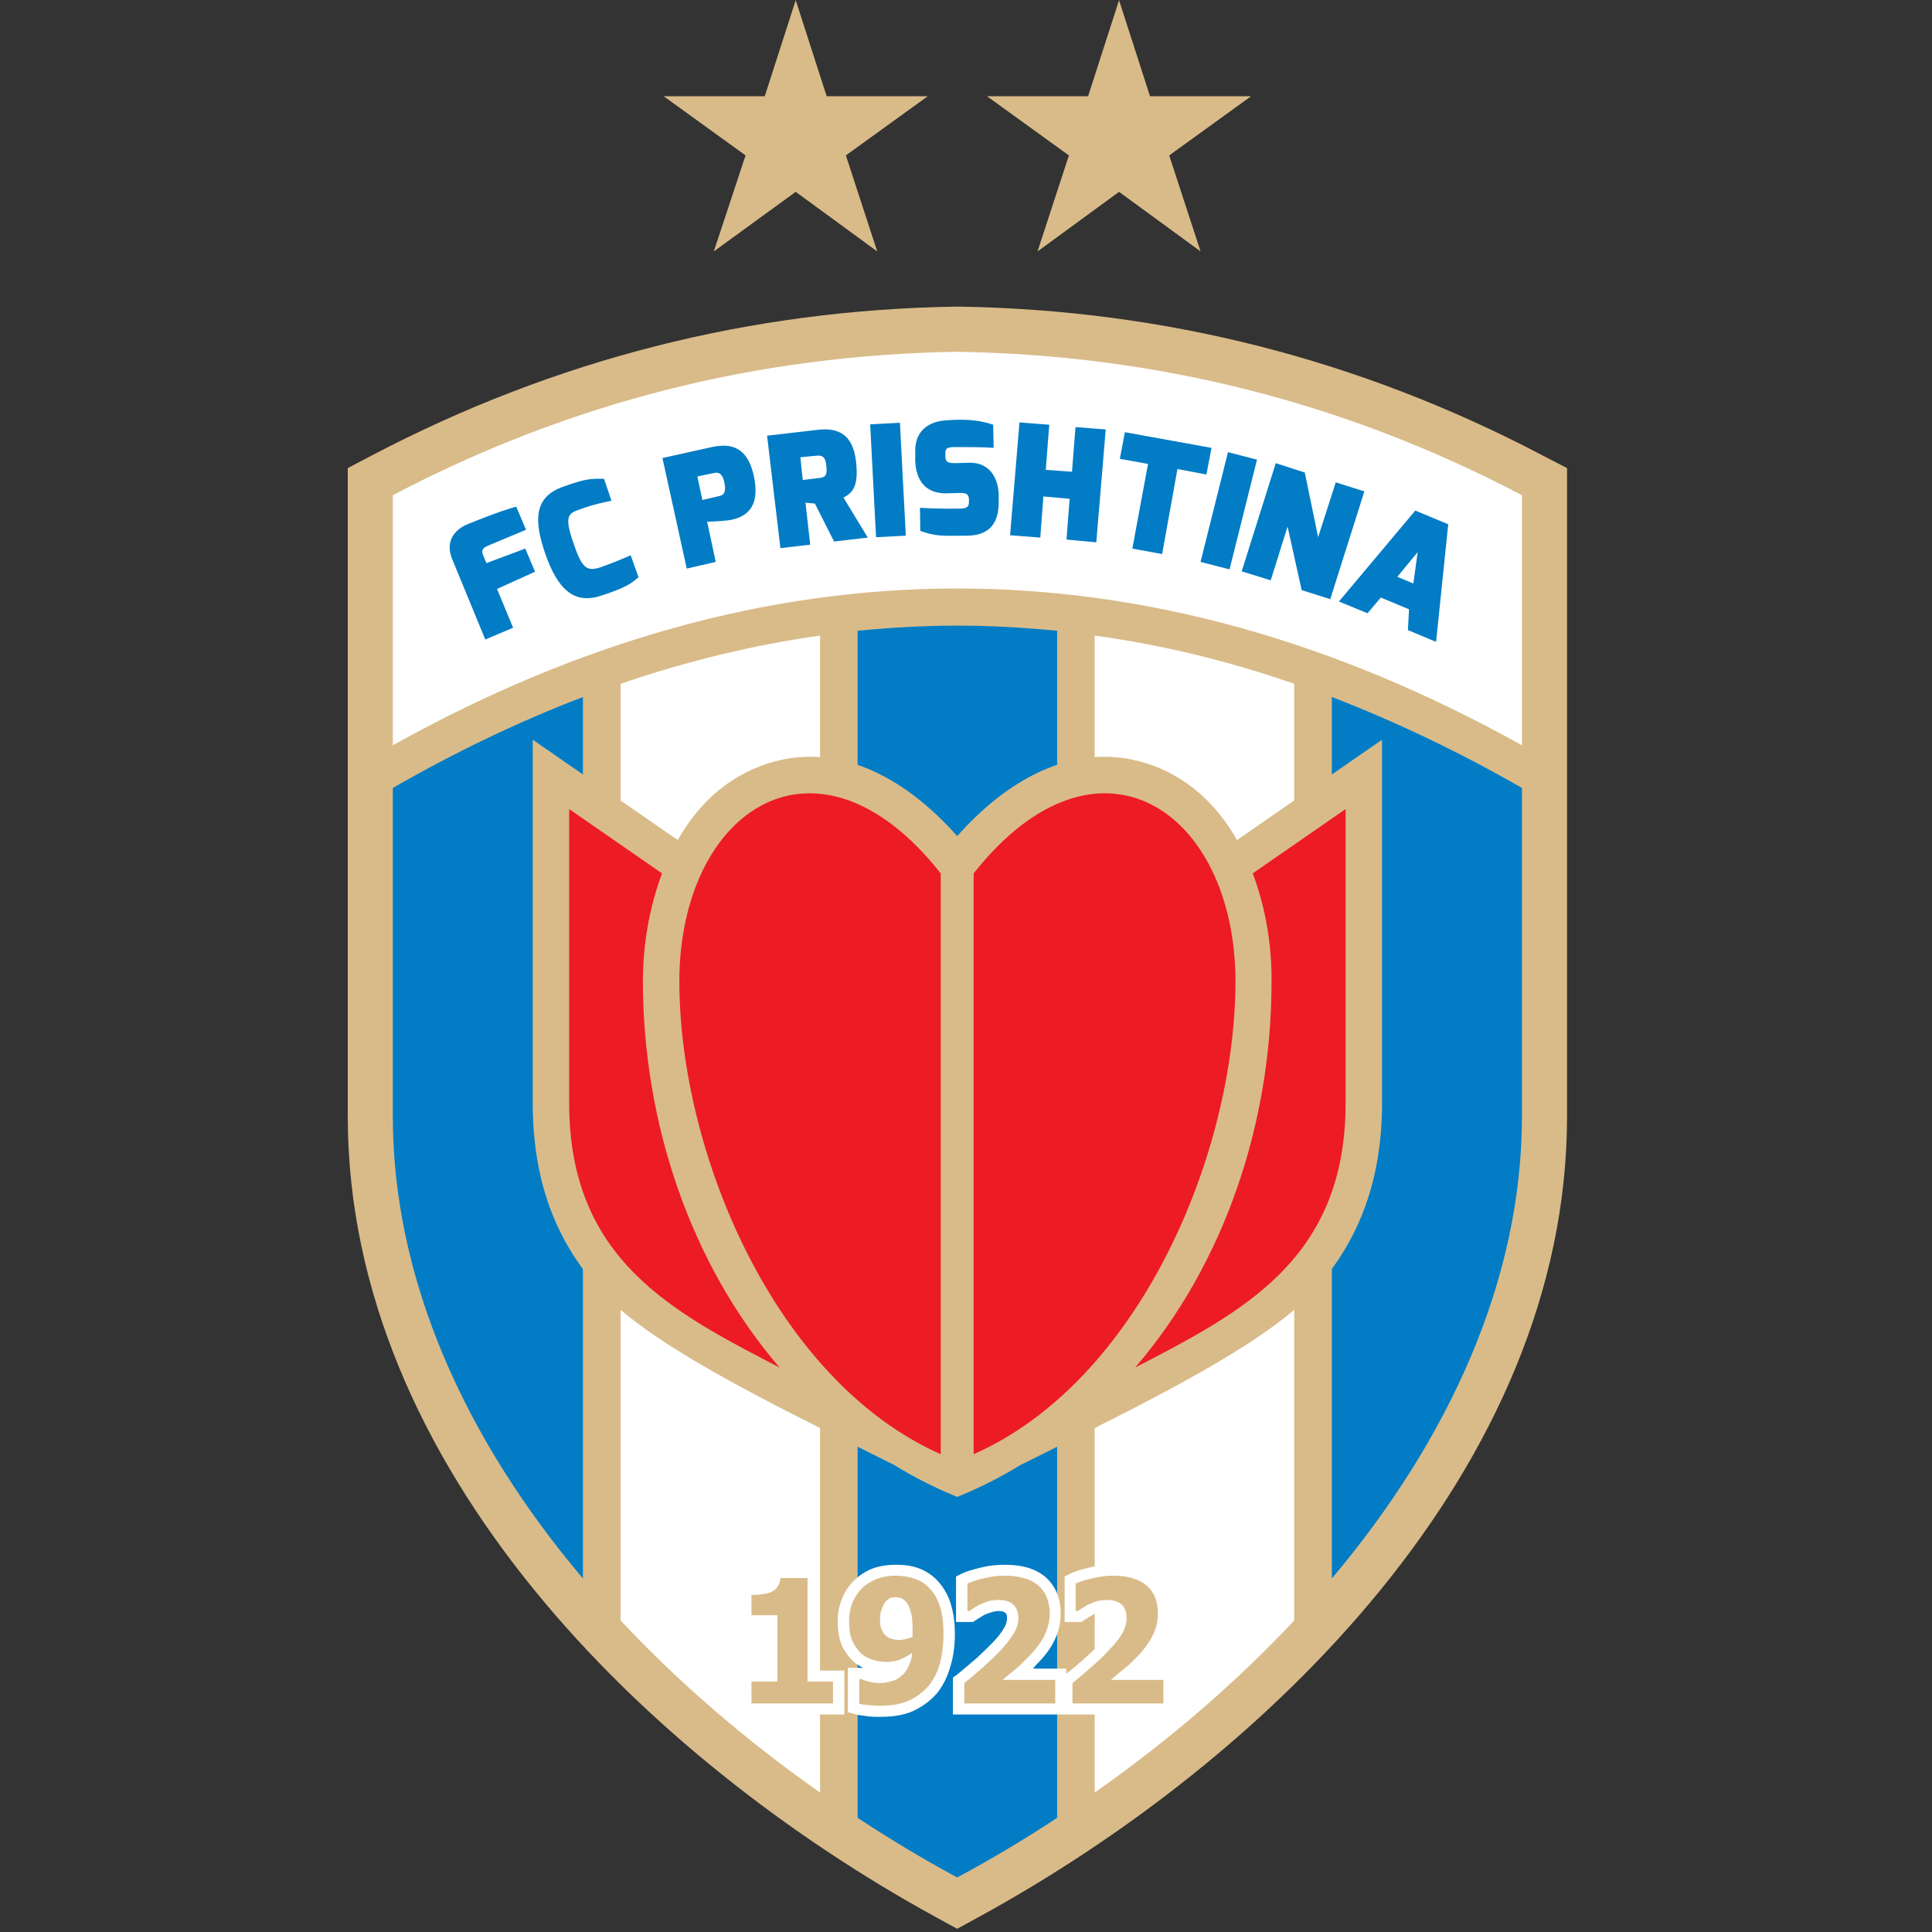 <?xml version="1.0" encoding="UTF-8"?>
<svg xmlns="http://www.w3.org/2000/svg" width="50" height="50" viewBox="0 0 50 50" fill="none">
  <rect x="0" y="0" width="50" height="50" fill="#333333" stroke="none"/>
  <path fill-rule="evenodd" clip-rule="evenodd" d="M24.214 49.612C16.77 45.535 9 37.989 9 28.89C9 23.535 9 18.169 9 12.814V12.114L9.619 11.789C14.355 9.304 19.417 8.016 24.762 7.935H24.772H24.793C30.138 8.016 35.199 9.304 39.926 11.789L40.555 12.114V12.814C40.555 18.169 40.555 23.535 40.555 28.89C40.555 37.989 32.785 45.535 25.33 49.612L24.772 49.917L24.214 49.612Z" fill="#D9BB89"></path>
  <path fill-rule="evenodd" clip-rule="evenodd" d="M10.166 19.288V12.816C14.781 10.392 19.65 9.185 24.772 9.104C29.894 9.185 34.773 10.392 39.388 12.816V19.288C34.52 16.579 29.651 15.23 24.772 15.23C19.904 15.23 15.025 16.579 10.166 19.288Z" fill="white"></path>
  <path fill-rule="evenodd" clip-rule="evenodd" d="M34.468 18.039C36.101 18.668 37.744 19.449 39.388 20.392V28.892C39.388 33.111 37.511 37.24 34.468 40.851V18.039Z" fill="#027CC5"></path>
  <path fill-rule="evenodd" clip-rule="evenodd" d="M28.331 16.449C30.046 16.683 31.77 17.098 33.494 17.697V41.938C31.983 43.551 30.238 45.052 28.331 46.391V16.449Z" fill="white"></path>
  <path fill-rule="evenodd" clip-rule="evenodd" d="M15.086 40.851C12.033 37.24 10.166 33.111 10.166 28.892V20.392C11.809 19.449 13.442 18.668 15.086 18.039V40.851Z" fill="#027CC5"></path>
  <path fill-rule="evenodd" clip-rule="evenodd" d="M21.223 46.391C19.316 45.052 17.572 43.551 16.061 41.938V17.697C17.775 17.108 19.499 16.693 21.223 16.449V46.391Z" fill="white"></path>
  <path fill-rule="evenodd" clip-rule="evenodd" d="M24.771 48.588C23.889 48.111 23.026 47.594 22.195 47.046V16.323C23.057 16.242 23.909 16.191 24.771 16.191C25.633 16.191 26.495 16.242 27.358 16.323V47.046C26.526 47.594 25.664 48.111 24.771 48.588Z" fill="#027CC5"></path>
  <path fill-rule="evenodd" clip-rule="evenodd" d="M35.767 19.144L32.014 21.74C31.497 20.827 30.726 20.087 29.661 19.752C27.744 19.154 25.999 20.249 24.772 21.639C23.545 20.249 21.8 19.154 19.893 19.752C18.828 20.087 18.057 20.827 17.54 21.74L13.787 19.144C13.787 22.278 13.787 25.412 13.787 28.546C13.787 30.463 14.325 32.137 15.664 33.526C17.063 34.987 20.674 36.671 23.149 37.918C23.656 38.233 24.204 38.507 24.772 38.74C25.35 38.507 25.888 38.233 26.405 37.918C28.88 36.671 32.491 34.987 33.891 33.526C35.219 32.137 35.767 30.463 35.767 28.546C35.767 25.412 35.767 22.278 35.767 19.144Z" fill="#D9BB89"></path>
  <path fill-rule="evenodd" clip-rule="evenodd" d="M12.559 16.55L13.279 16.246L12.863 15.242L13.847 14.796L13.594 14.197L12.59 14.573L12.519 14.41C12.478 14.309 12.427 14.207 12.62 14.126L13.614 13.71L13.36 13.112C12.904 13.234 12.123 13.558 12.123 13.558C11.809 13.68 11.494 13.974 11.707 14.481L12.559 16.55ZM14.111 14.329C14.436 15.262 14.862 15.648 15.562 15.414C16.13 15.232 16.322 15.12 16.525 14.938L16.322 14.37C16.322 14.37 15.967 14.532 15.562 14.674C15.186 14.806 15.065 14.704 14.851 14.086C14.578 13.315 14.72 13.284 15.034 13.173C15.419 13.031 15.825 12.96 15.825 12.96L15.633 12.392C15.257 12.382 15.125 12.402 14.578 12.595C13.827 12.858 13.807 13.447 14.111 14.329ZM17.773 14.715L18.523 14.542L18.3 13.497C18.32 13.508 18.675 13.487 18.838 13.467C19.203 13.416 19.71 13.224 19.507 12.311C19.325 11.479 18.817 11.489 18.422 11.57L17.144 11.854L17.773 14.715ZM18.178 12.94L18.047 12.331L18.483 12.24C18.625 12.209 18.706 12.29 18.746 12.483C18.787 12.686 18.767 12.808 18.614 12.838L18.178 12.94ZM20.197 14.187L20.968 14.096L20.846 13.011L21.089 13.031L21.586 14.015L22.459 13.913L21.83 12.879C22.023 12.767 22.235 12.645 22.154 11.945C22.073 11.225 21.678 11.063 21.16 11.124L19.852 11.276L20.197 14.187ZM20.775 12.422L20.714 11.834L21.13 11.793C21.312 11.773 21.363 11.864 21.384 12.037C21.404 12.25 21.404 12.351 21.201 12.371L20.775 12.422ZM22.672 13.903L23.442 13.863L23.29 10.941L22.52 10.982L22.672 13.903ZM23.686 11.925C23.696 12.118 23.737 12.777 24.497 12.767L24.863 12.757C25.035 12.757 25.076 12.818 25.076 12.929V13C25.076 13.112 25.015 13.163 24.842 13.163C24.467 13.173 23.96 13.153 23.808 13.142L23.818 13.741C24.213 13.873 24.305 13.873 25.055 13.863C25.451 13.852 25.867 13.69 25.846 12.95V12.818C25.846 12.493 25.694 11.966 25.086 11.976L24.71 11.986C24.487 11.986 24.467 11.925 24.467 11.793V11.753C24.457 11.58 24.538 11.57 24.761 11.57C25.025 11.57 25.461 11.57 25.715 11.591L25.704 10.992C25.41 10.891 25.055 10.83 24.467 10.88C24.021 10.911 23.676 11.165 23.686 11.682V11.925ZM26.141 13.852L26.922 13.913L27.003 12.848L27.682 12.909L27.601 13.964L28.372 14.035L28.616 11.114L27.834 11.053L27.743 12.209L27.064 12.159L27.155 10.992L26.384 10.931L26.141 13.852ZM28.981 11.874L29.711 12.006L29.305 14.197L30.076 14.339L30.472 12.138L31.222 12.28L31.354 11.591L29.113 11.185L28.981 11.874ZM31.07 14.542L31.821 14.735L32.531 11.895L31.78 11.702L31.07 14.542ZM32.135 14.786L32.886 15.019L33.322 13.629L33.687 15.272L34.427 15.506L35.31 12.716L34.569 12.483L34.113 13.903L33.768 12.229L33.017 11.986L32.135 14.786ZM34.651 15.567L35.391 15.871L35.736 15.465L36.466 15.769L36.436 16.307L37.166 16.611L37.48 13.568L36.628 13.213L34.651 15.567ZM36.162 14.928L36.689 14.289L36.578 15.1L36.162 14.928Z" fill="#027CC5"></path>
  <path fill-rule="evenodd" clip-rule="evenodd" d="M20.593 0.005L21.394 2.49H24.011L21.891 4.022L22.703 6.507L20.593 4.965L18.473 6.507L19.295 4.022L17.175 2.49H19.792L20.593 0.005ZM28.961 0.005L29.762 2.49H32.379L30.259 4.022L31.071 6.507L28.961 4.965L26.851 6.507L27.663 4.022L25.543 2.49H28.16L28.961 0.005Z" fill="#D9BB89"></path>
  <path fill-rule="evenodd" clip-rule="evenodd" d="M14.73 20.939L17.134 22.603C16.79 23.516 16.637 24.5 16.637 25.413C16.648 29.084 17.875 32.715 20.177 35.393C17.428 33.963 14.73 32.614 14.73 28.547V20.939ZM24.346 22.603C24.346 27.614 24.346 32.624 24.346 37.635C20.066 35.738 17.591 29.865 17.581 25.413C17.581 20.96 21.141 18.546 24.346 22.603ZM25.198 22.603C25.198 27.614 25.198 32.624 25.198 37.635C29.488 35.738 31.963 29.865 31.974 25.413C31.974 20.96 28.403 18.546 25.198 22.603ZM34.824 20.939L32.42 22.603C32.765 23.516 32.917 24.5 32.907 25.413C32.907 29.084 31.679 32.715 29.377 35.393C32.126 33.963 34.824 32.614 34.824 28.547V20.939Z" fill="#ED1B24"></path>
  <path fill-rule="evenodd" clip-rule="evenodd" d="M27.593 43.316C27.765 43.184 27.937 43.042 28.1 42.89C28.242 42.768 28.373 42.636 28.495 42.504C28.607 42.393 28.718 42.261 28.799 42.119C28.84 42.048 28.86 41.957 28.86 41.876C28.86 41.825 28.86 41.774 28.83 41.744C28.779 41.703 28.708 41.693 28.647 41.693C28.597 41.693 28.546 41.703 28.495 41.713C28.434 41.733 28.373 41.754 28.323 41.774C28.272 41.794 28.221 41.825 28.171 41.855C28.14 41.876 28.1 41.906 28.059 41.926L27.988 41.977H27.552V40.8L27.714 40.719C27.856 40.648 28.039 40.608 28.191 40.567C28.394 40.516 28.607 40.496 28.81 40.496C29.185 40.496 29.581 40.567 29.864 40.821C30.138 41.064 30.26 41.399 30.26 41.764C30.26 41.997 30.199 42.23 30.098 42.454C29.976 42.697 29.794 42.92 29.601 43.123C29.581 43.143 29.55 43.164 29.53 43.184H30.402V44.371H24.661V43.417L24.773 43.336C24.955 43.184 25.128 43.042 25.3 42.89C25.432 42.768 25.564 42.636 25.696 42.504C25.797 42.393 25.919 42.261 25.99 42.119C26.041 42.048 26.061 41.957 26.061 41.876C26.061 41.825 26.061 41.774 26.02 41.744C25.98 41.703 25.899 41.693 25.848 41.693C25.797 41.693 25.747 41.703 25.696 41.713C25.635 41.733 25.574 41.754 25.513 41.774C25.473 41.794 25.412 41.825 25.371 41.855C25.331 41.876 25.29 41.906 25.26 41.926L25.178 41.977H24.742V40.8L24.905 40.719C25.057 40.648 25.229 40.608 25.392 40.567C25.594 40.516 25.797 40.496 26.01 40.496C26.386 40.496 26.771 40.567 27.065 40.821C27.339 41.064 27.451 41.399 27.451 41.764C27.451 41.997 27.4 42.23 27.288 42.454C27.177 42.697 26.984 42.92 26.791 43.113C26.771 43.143 26.751 43.164 26.73 43.184H27.593V43.316ZM22.338 43.164C22.278 43.133 22.217 43.103 22.156 43.052H22.146C22.004 42.93 21.882 42.778 21.801 42.616C21.71 42.413 21.679 42.18 21.679 41.957C21.679 41.764 21.71 41.571 21.791 41.379C21.852 41.206 21.963 41.044 22.095 40.912C22.227 40.78 22.389 40.669 22.572 40.597C22.765 40.526 22.967 40.496 23.18 40.496C23.383 40.496 23.586 40.516 23.779 40.587C23.961 40.658 24.124 40.76 24.256 40.902C24.418 41.074 24.529 41.267 24.6 41.49C24.681 41.744 24.712 42.017 24.712 42.281C24.712 42.565 24.681 42.849 24.6 43.113C24.529 43.367 24.418 43.61 24.256 43.813C24.083 44.016 23.87 44.168 23.637 44.279C23.363 44.401 23.059 44.432 22.765 44.432C22.653 44.432 22.531 44.432 22.42 44.411C22.338 44.401 22.237 44.391 22.156 44.371L21.943 44.31V43.164H22.338ZM19.833 43.235V42.099H19.154V40.993H19.448C19.529 40.993 19.62 40.983 19.701 40.973C19.742 40.973 19.803 40.963 19.843 40.942C19.864 40.932 19.874 40.922 19.894 40.902C19.904 40.882 19.904 40.841 19.904 40.821L19.924 40.547H21.182V43.235H21.852V44.371H19.154V43.235H19.833Z" fill="white"></path>
  <path fill-rule="evenodd" clip-rule="evenodd" d="M21.558 44.085H19.448V43.517H20.118V41.803H19.448V41.275C19.54 41.275 19.641 41.275 19.742 41.255C19.834 41.245 19.915 41.225 19.976 41.194C20.037 41.164 20.097 41.113 20.128 41.052C20.168 41.002 20.189 40.92 20.199 40.839H20.899V43.517H21.558V44.085ZM24.418 42.279C24.418 42.553 24.388 42.807 24.327 43.04C24.266 43.263 24.165 43.466 24.033 43.629C23.891 43.791 23.718 43.923 23.516 44.014C23.313 44.105 23.059 44.146 22.765 44.146C22.664 44.146 22.562 44.136 22.451 44.126C22.339 44.115 22.268 44.105 22.238 44.095V43.456H22.298C22.339 43.476 22.39 43.497 22.471 43.517C22.542 43.537 22.643 43.557 22.775 43.557C22.877 43.557 22.978 43.537 23.079 43.507C23.171 43.486 23.262 43.436 23.323 43.375C23.404 43.314 23.465 43.233 23.505 43.142C23.556 43.04 23.597 42.929 23.607 42.776C23.495 42.858 23.384 42.908 23.292 42.949C23.191 42.989 23.069 43.01 22.927 43.01C22.816 43.01 22.704 42.989 22.603 42.959C22.501 42.929 22.41 42.888 22.329 42.827C22.217 42.736 22.136 42.624 22.065 42.482C22.004 42.35 21.974 42.168 21.974 41.955C21.974 41.782 22.004 41.63 22.055 41.488C22.116 41.346 22.197 41.225 22.298 41.113C22.4 41.012 22.532 40.931 22.674 40.87C22.826 40.809 22.998 40.778 23.181 40.778C23.363 40.778 23.536 40.809 23.678 40.859C23.82 40.91 23.952 40.991 24.053 41.103C24.175 41.225 24.266 41.387 24.327 41.58C24.388 41.772 24.418 42.006 24.418 42.279ZM23.617 42.158C23.617 41.985 23.607 41.843 23.576 41.732C23.546 41.61 23.505 41.529 23.455 41.458C23.414 41.417 23.374 41.387 23.333 41.367C23.282 41.346 23.232 41.336 23.181 41.336C23.13 41.336 23.09 41.336 23.039 41.356C22.998 41.377 22.948 41.417 22.907 41.458C22.877 41.509 22.846 41.569 22.816 41.651C22.785 41.732 22.775 41.813 22.775 41.914C22.775 42.016 22.785 42.107 22.816 42.168C22.846 42.239 22.877 42.29 22.927 42.33C22.968 42.371 23.019 42.401 23.079 42.411C23.14 42.432 23.201 42.442 23.272 42.442C23.333 42.442 23.394 42.432 23.465 42.411C23.526 42.401 23.576 42.381 23.617 42.361C23.617 42.35 23.617 42.32 23.617 42.3C23.617 42.269 23.617 42.219 23.617 42.158ZM27.309 44.085H24.956V43.557C25.159 43.395 25.331 43.243 25.493 43.101C25.646 42.959 25.788 42.827 25.909 42.695C26.061 42.533 26.173 42.381 26.244 42.259C26.315 42.138 26.356 42.006 26.356 41.874C26.356 41.722 26.305 41.6 26.214 41.519C26.133 41.448 26.011 41.407 25.849 41.407C25.767 41.407 25.686 41.417 25.615 41.428C25.544 41.448 25.473 41.478 25.402 41.509C25.321 41.539 25.26 41.58 25.209 41.61C25.159 41.641 25.118 41.671 25.098 41.691H25.037V40.981C25.128 40.941 25.26 40.89 25.453 40.849C25.646 40.799 25.838 40.778 26.011 40.778C26.386 40.778 26.68 40.87 26.873 41.032C27.066 41.204 27.167 41.448 27.167 41.762C27.167 41.955 27.116 42.138 27.035 42.32C26.944 42.503 26.792 42.706 26.589 42.908C26.457 43.04 26.335 43.162 26.214 43.253C26.092 43.355 26.001 43.426 25.95 43.476H27.309V44.085ZM30.108 44.085H27.755V43.557C27.958 43.395 28.131 43.243 28.293 43.101C28.455 42.959 28.587 42.827 28.709 42.695C28.871 42.533 28.983 42.381 29.054 42.259C29.114 42.138 29.155 42.006 29.155 41.874C29.155 41.722 29.114 41.6 29.023 41.519C28.932 41.448 28.81 41.407 28.648 41.407C28.567 41.407 28.496 41.417 28.425 41.428C28.354 41.448 28.273 41.478 28.202 41.509C28.131 41.539 28.07 41.58 28.019 41.61C27.968 41.641 27.928 41.671 27.897 41.691H27.837V40.981C27.928 40.941 28.07 40.89 28.262 40.849C28.455 40.799 28.638 40.778 28.81 40.778C29.196 40.778 29.48 40.87 29.672 41.032C29.875 41.204 29.966 41.448 29.966 41.762C29.966 41.955 29.926 42.138 29.835 42.32C29.743 42.503 29.601 42.706 29.398 42.908C29.267 43.04 29.135 43.162 29.013 43.253C28.891 43.355 28.81 43.426 28.749 43.476H30.108V44.085Z" fill="#D9BB89"></path>
</svg>
